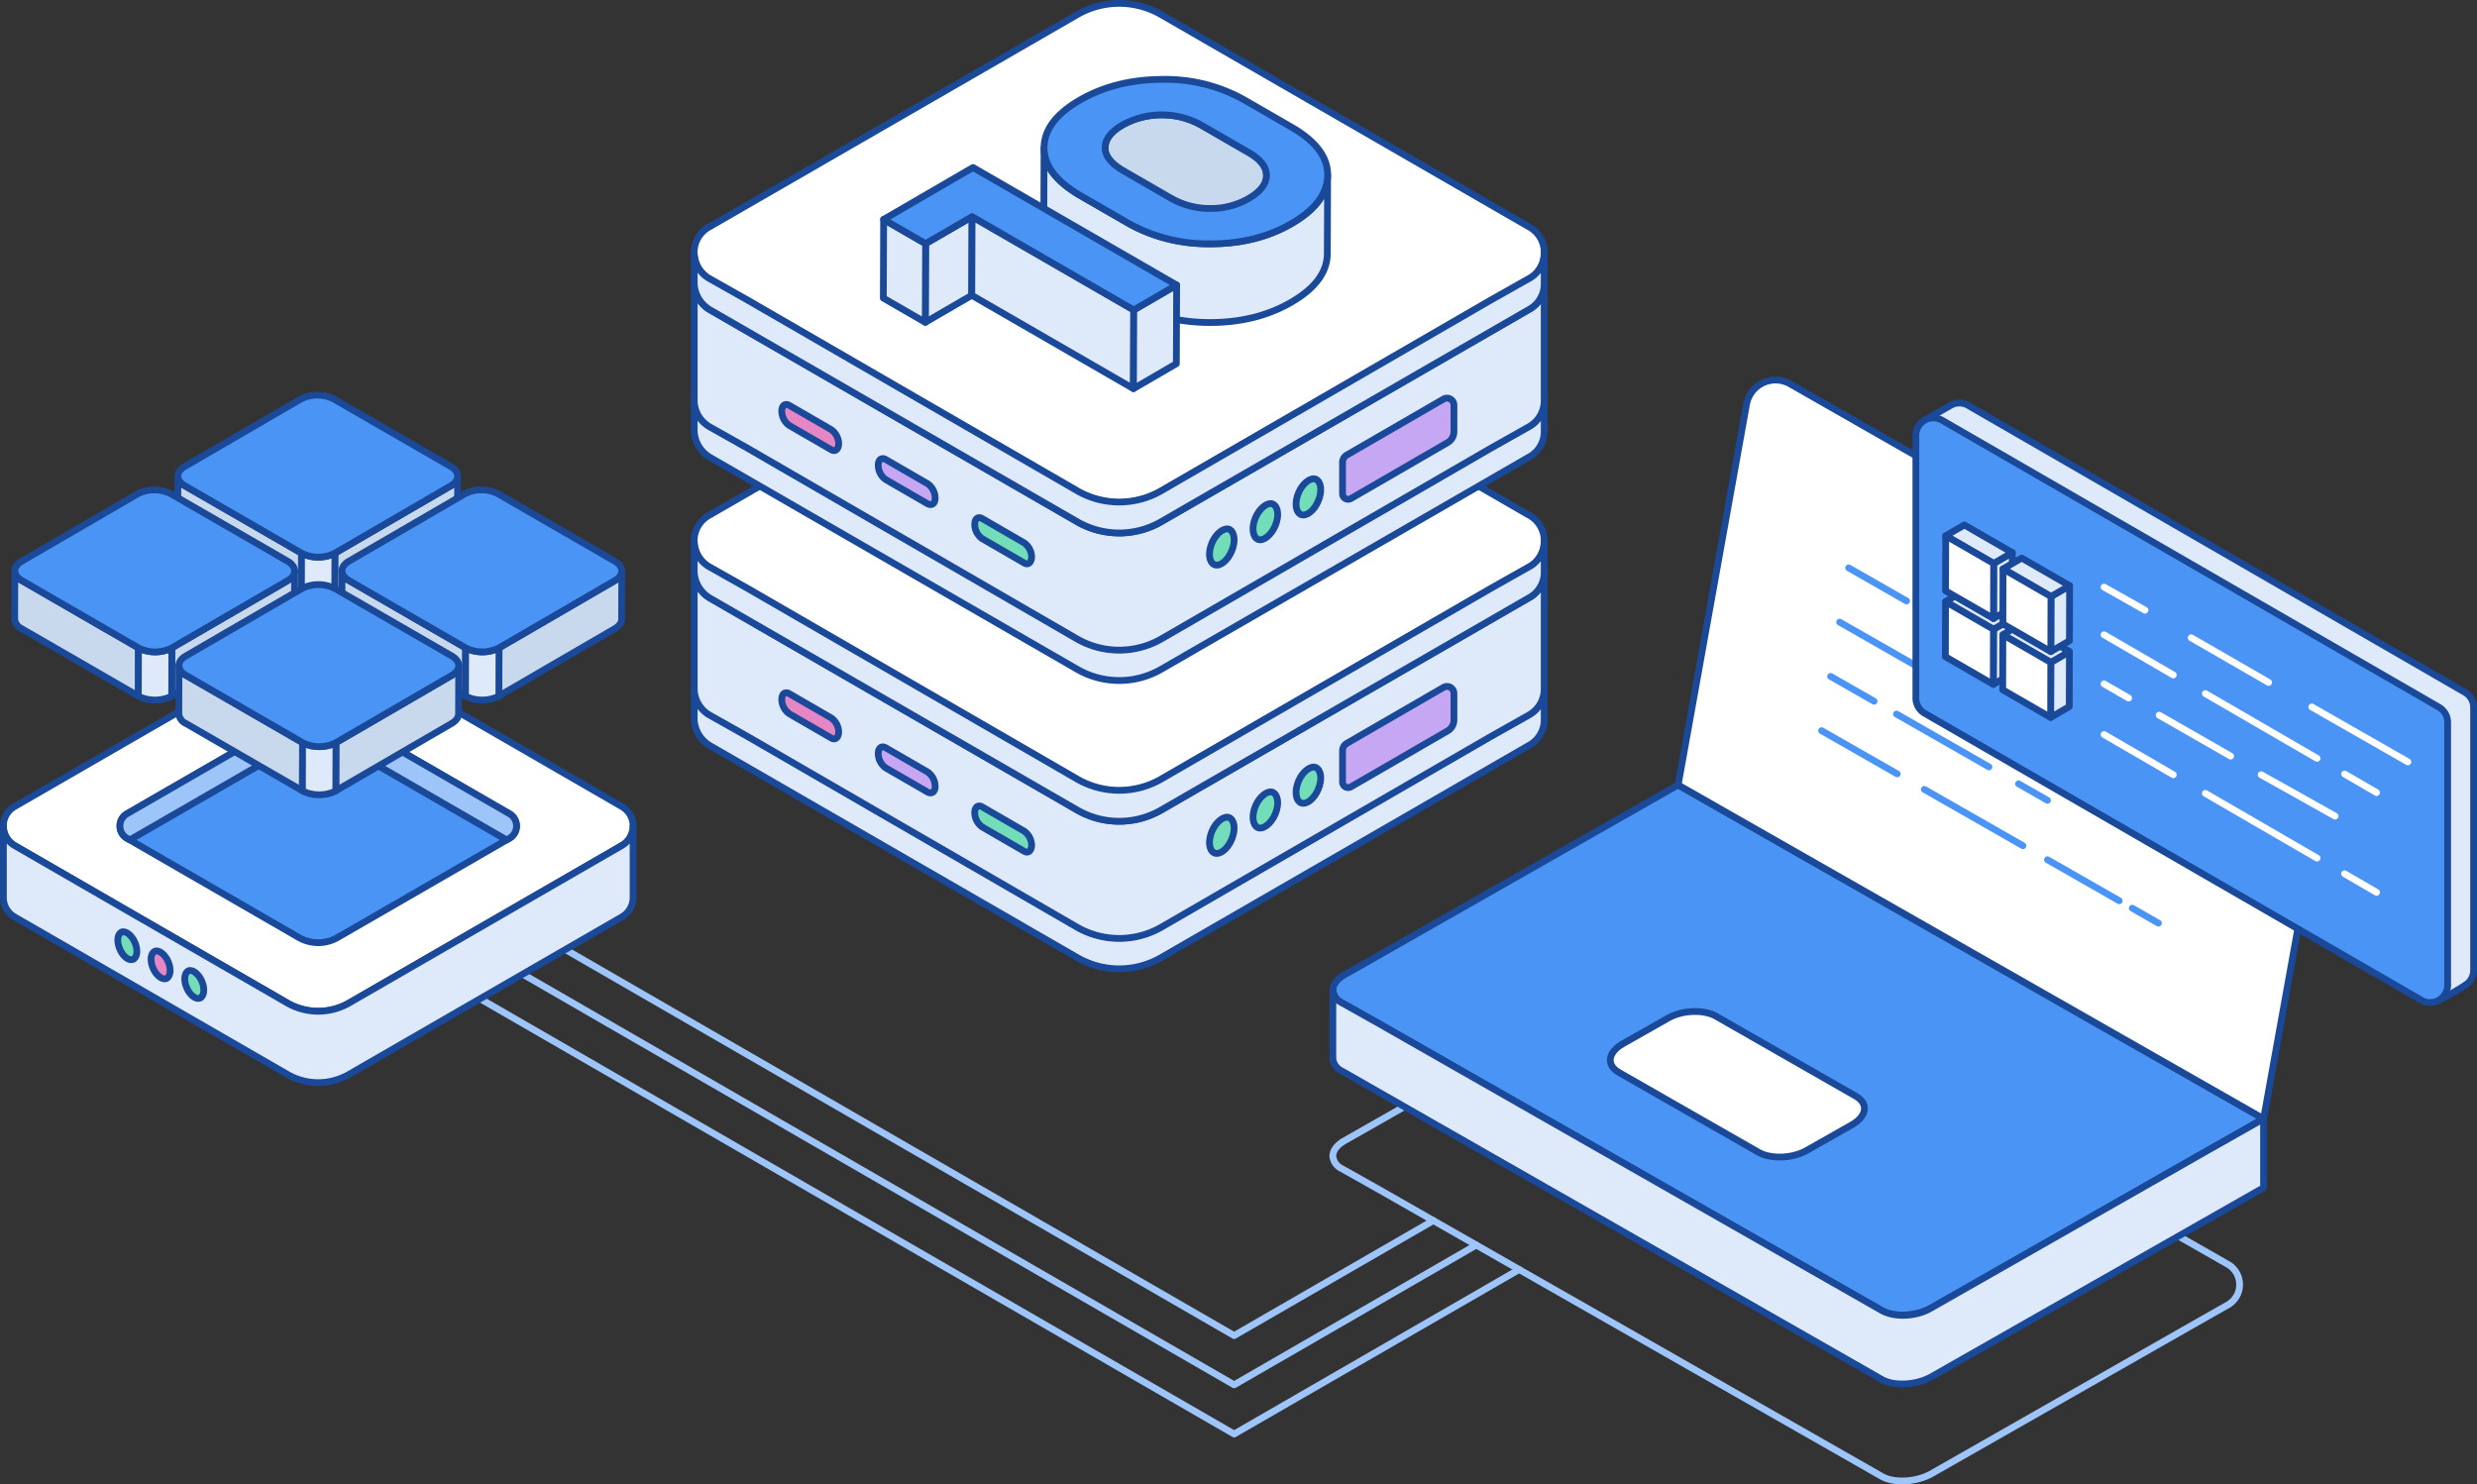 <svg xmlns="http://www.w3.org/2000/svg" width="730.851" height="438.031" viewBox="0 0 730.851 438.031">
  <rect x="0" y="0" width="730.851" height="438.031" fill="#333333" stroke="none"/>
  <g id="windows-10-vps" transform="translate(-2924.751 -1815.736)">
    <g id="Group_8135" data-name="Group 8135" transform="translate(3016.899 2052.836)">
      <path id="Path_9486" data-name="Path 9486" d="M3042.541,2156.482l271.994,157.027,84.094-48.55" transform="translate(-3042.541 -2127.431)" fill="none" stroke="#9ec5fa" stroke-linecap="round" stroke-linejoin="round" stroke-width="2"/>
      <path id="Path_9487" data-name="Path 9487" d="M3042.541,2137.87,3314.534,2294.9l71.44-41.244" transform="translate(-3042.541 -2123.344)" fill="none" stroke="#9ec5fa" stroke-linecap="round" stroke-linejoin="round" stroke-width="2"/>
      <path id="Path_9488" data-name="Path 9488" d="M3042.541,2119.258l271.994,157.027,58.786-33.939" transform="translate(-3042.541 -2119.258)" fill="none" stroke="#9ec5fa" stroke-linecap="round" stroke-linejoin="round" stroke-width="2"/>
    </g>
    <g id="Group_8137" data-name="Group 8137" transform="translate(3129.571 1901.813)">
      <g id="Group_8136" data-name="Group 8136">
        <g id="Group_4768" data-name="Group 4768">
          <g id="Group_4764" data-name="Group 4764" transform="translate(0 43.538)">
            <g id="Group_57-3" data-name="Group 57-3">
              <g id="Group_56-5" data-name="Group 56-5" transform="translate(16.165 28.284)">
                <g id="Group_55-5" data-name="Group 55-5">
                  <path id="Path_5269" data-name="Path 5269" d="M3426.682,2077.3l-97.263,56.278a24.787,24.787,0,0,1-24.532,0l-97.263-56.278,97.263-56.278a24.8,24.8,0,0,1,24.532,0Z" transform="translate(-3207.623 -2017.774)" fill="#fff" stroke="#194998" stroke-linecap="round" stroke-linejoin="round" stroke-width="2"/>
                </g>
              </g>
              <g id="Group_56-6" data-name="Group 56-6">
                <g id="Group_55-6" data-name="Group 55-6">
                  <path id="Path_5270" data-name="Path 5270" d="M3437.72,2055.2a8.845,8.845,0,0,1-4.619,7.793l-11.256,6.352-97.263,56.278a24.786,24.786,0,0,1-24.53,0l-97.263-56.278-11.256-6.352a9.1,9.1,0,0,1-4.619-7.793,8.54,8.54,0,0,1,4.619-7.793l108.518-62.627a24.8,24.8,0,0,1,24.531,0l108.518,62.627A8.541,8.541,0,0,1,3437.72,2055.2Z" transform="translate(-3186.911 -1981.533)" fill="#fff" stroke="#194998" stroke-linecap="round" stroke-linejoin="round" stroke-width="2"/>
                </g>
              </g>
            </g>
            <path id="Path_5271" data-name="Path 5271" d="M3437.721,2075.68v9.137a8.531,8.531,0,0,1-4.619,7.792l-108.517,62.63a24.8,24.8,0,0,1-24.531,0l-108.518-62.63a9.465,9.465,0,0,1-4.619-7.791v-9.139a8.844,8.844,0,0,0,4.619,7.792l11.256,6.353,97.263,56.278a24.785,24.785,0,0,0,24.53,0l97.263-56.278,11.256-6.353A8.539,8.539,0,0,0,3437.721,2075.68Z" transform="translate(-3186.912 -2002.204)" fill="#dee9f9" stroke="#194998" stroke-linecap="round" stroke-linejoin="round" stroke-width="2"/>
            <path id="Path_5272" data-name="Path 5272" d="M3437.719,2031.6v34.6a8.811,8.811,0,0,1-4.624,7.781l-11.257,6.347-97.241,56.289a25.021,25.021,0,0,1-24.557,0l-97.239-56.289-11.257-6.347a9.06,9.06,0,0,1-4.623-7.781v-34.6a9.423,9.423,0,0,0,4.623,7.781l16.453,9.5,92.04,53.132a24.8,24.8,0,0,0,24.558,0l92.041-53.132,16.453-9.5A8.5,8.5,0,0,0,3437.719,2031.6Z" transform="translate(-3186.913 -1992.527)" fill="#dee9f9" stroke="#194998" stroke-linecap="round" stroke-linejoin="round" stroke-width="2"/>
          </g>
          <g id="Group_4765" data-name="Group 4765">
            <g id="Group_57-4" data-name="Group 57-4">
              <g id="Group_56-7" data-name="Group 56-7" transform="translate(16.165 28.285)">
                <g id="Group_55-7" data-name="Group 55-7">
                  <path id="Path_5273" data-name="Path 5273" d="M3426.682,2021.516l-97.263,56.278a24.8,24.8,0,0,1-24.532,0l-97.263-56.278,97.263-56.278a24.787,24.787,0,0,1,24.532,0Z" transform="translate(-3207.623 -1961.989)" fill="#fff" stroke="#194998" stroke-linecap="round" stroke-linejoin="round" stroke-width="2"/>
                </g>
              </g>
              <g id="Group_56-8" data-name="Group 56-8">
                <g id="Group_55-8" data-name="Group 55-8">
                  <path id="Path_5274" data-name="Path 5274" d="M3437.72,1999.415a8.847,8.847,0,0,1-4.619,7.793l-11.256,6.352-97.263,56.278a24.784,24.784,0,0,1-24.53,0l-97.263-56.278-11.256-6.352a9.1,9.1,0,0,1-4.619-7.793,8.539,8.539,0,0,1,4.619-7.793l108.518-62.628a24.787,24.787,0,0,1,24.531,0l108.518,62.628A8.54,8.54,0,0,1,3437.72,1999.415Z" transform="translate(-3186.911 -1925.747)" fill="#fff" stroke="#194998" stroke-linecap="round" stroke-linejoin="round" stroke-width="2"/>
                </g>
              </g>
            </g>
            <path id="Path_5275" data-name="Path 5275" d="M3437.721,2019.891v9.136a8.54,8.54,0,0,1-4.619,7.793l-108.519,62.627a24.782,24.782,0,0,1-24.53,0l-108.518-62.627a9.471,9.471,0,0,1-4.619-7.793v-9.136a8.844,8.844,0,0,0,4.619,7.793l11.256,6.352,97.262,56.278a24.782,24.782,0,0,0,24.531,0l97.263-56.278,11.256-6.352A8.54,8.54,0,0,0,3437.721,2019.891Z" transform="translate(-3186.912 -1946.417)" fill="#dee9f9" stroke="#194998" stroke-linecap="round" stroke-linejoin="round" stroke-width="2"/>
          </g>
          <g id="Group_4766" data-name="Group 4766" transform="translate(152.041 116.493)">
            <path id="Path_5276" data-name="Path 5276" d="M3432.038,2093.846v9.259a1.654,1.654,0,0,0,2.541,1.494l28.383-16.432a3.708,3.708,0,0,0,1.941-3.287v-7.766a2.052,2.052,0,0,0-3.136-1.791l-28.382,16.429A2.536,2.536,0,0,0,3432.038,2093.846Z" transform="translate(-3392.772 -2075.012)" fill="#c5a7f3" stroke="#194998" stroke-linecap="round" stroke-linejoin="round" stroke-width="2"/>
            <path id="Path_5277" data-name="Path 5277" d="M3415.93,2116.074c-1.644-.748-1.943-3.587-.748-6.426s3.586-4.63,5.08-4.032c1.643.746,1.941,3.584.748,6.424S3417.573,2116.671,3415.93,2116.074Z" transform="translate(-3388.912 -2081.706)" fill="#72ddb8" stroke="#194998" stroke-linecap="round" stroke-linejoin="round" stroke-width="2"/>
            <path id="Path_5278" data-name="Path 5278" d="M3399.66,2125.451c-1.643-.745-1.941-3.584-.745-6.421s3.584-4.63,5.078-4.034c1.643.748,1.943,3.586.748,6.425S3401.154,2126.049,3399.66,2125.451Z" transform="translate(-3385.34 -2083.766)" fill="#72ddb8" stroke="#194998" stroke-linecap="round" stroke-linejoin="round" stroke-width="2"/>
            <path id="Path_5279" data-name="Path 5279" d="M3383.2,2135.023c-1.643-.748-1.943-3.587-.748-6.425s3.585-4.63,5.08-4.032c1.644.745,1.941,3.584.745,6.423S3384.844,2135.619,3383.2,2135.023Z" transform="translate(-3381.726 -2085.867)" fill="#72ddb8" stroke="#194998" stroke-linecap="round" stroke-linejoin="round" stroke-width="2"/>
          </g>
          <g id="Group_4767" data-name="Group 4767" transform="translate(25.849 118.354)">
            <path id="Path_5280" data-name="Path 5280" d="M3271.035,2111.189l-12.279-7.1a5.207,5.207,0,0,1-2.257-4.26c0-1.672,1-2.424,2.257-1.672l12.279,7.1a5.2,5.2,0,0,1,2.255,4.26C3273.289,2111.189,3272.287,2111.857,3271.035,2111.189Z" transform="translate(-3228.039 -2081.892)" fill="#c5a7f3" stroke="#194998" stroke-linecap="round" stroke-linejoin="round" stroke-width="2"/>
            <path id="Path_5281" data-name="Path 5281" d="M3234.563,2090.718l-12.276-7.1a5.192,5.192,0,0,1-2.254-4.26c0-1.666,1-2.423,2.254-1.666l12.276,7.1a5.2,5.2,0,0,1,2.257,4.26C3236.739,2090.718,3235.733,2091.465,3234.563,2090.718Z" transform="translate(-3220.032 -2077.398)" fill="#e786c5" stroke="#194998" stroke-linecap="round" stroke-linejoin="round" stroke-width="2"/>
            <path id="Path_5282" data-name="Path 5282" d="M3307.508,2133.536l-12.279-7.1a5.2,5.2,0,0,1-2.254-4.26c0-1.671,1-2.423,2.254-1.671l12.279,7.1a5.2,5.2,0,0,1,2.254,4.26C3309.68,2133.536,3308.678,2134.287,3307.508,2133.536Z" transform="translate(-3236.047 -2086.799)" fill="#72ddb8" stroke="#194998" stroke-linecap="round" stroke-linejoin="round" stroke-width="2"/>
          </g>
        </g>
      </g>
    </g>
    <g id="Group_8139" data-name="Group 8139" transform="translate(3129.571 1816.736)">
      <g id="Group_8138" data-name="Group 8138">
        <g id="Group_4768-2" data-name="Group 4768">
          <g id="Group_4764-2" data-name="Group 4764" transform="translate(0 43.538)">
            <g id="Group_57-3-2" data-name="Group 57-3">
              <g id="Group_56-5-2" data-name="Group 56-5" transform="translate(16.165 28.284)">
                <g id="Group_55-5-2" data-name="Group 55-5">
                  <path id="Path_5269-2" data-name="Path 5269" d="M3426.682,1968.287l-97.263,56.279a24.785,24.785,0,0,1-24.532,0l-97.263-56.279,97.263-56.278a24.8,24.8,0,0,1,24.532,0Z" transform="translate(-3207.623 -1908.763)" fill="#fff" stroke="#194998" stroke-linecap="round" stroke-linejoin="round" stroke-width="2"/>
                </g>
              </g>
              <g id="Group_56-6-2" data-name="Group 56-6">
                <g id="Group_55-6-2" data-name="Group 55-6">
                  <path id="Path_5270-2" data-name="Path 5270" d="M3437.72,1946.189a8.845,8.845,0,0,1-4.619,7.793l-11.256,6.352-97.263,56.278a24.781,24.781,0,0,1-24.53,0l-97.263-56.278-11.256-6.352a9.1,9.1,0,0,1-4.619-7.793,8.54,8.54,0,0,1,4.619-7.793l108.518-62.627a24.794,24.794,0,0,1,24.531,0L3433.1,1938.4A8.54,8.54,0,0,1,3437.72,1946.189Z" transform="translate(-3186.911 -1872.522)" fill="#fff" stroke="#194998" stroke-linecap="round" stroke-linejoin="round" stroke-width="2"/>
                </g>
              </g>
            </g>
            <path id="Path_5271-2" data-name="Path 5271" d="M3437.721,1966.669v9.138a8.531,8.531,0,0,1-4.619,7.791l-108.517,62.63a24.8,24.8,0,0,1-24.531,0l-108.518-62.63a9.464,9.464,0,0,1-4.619-7.791v-9.139a8.846,8.846,0,0,0,4.619,7.793l11.256,6.352,97.263,56.278a24.785,24.785,0,0,0,24.53,0l97.263-56.278,11.256-6.352A8.541,8.541,0,0,0,3437.721,1966.669Z" transform="translate(-3186.912 -1893.193)" fill="#dee9f9" stroke="#194998" stroke-linecap="round" stroke-linejoin="round" stroke-width="2"/>
            <path id="Path_5272-2" data-name="Path 5272" d="M3437.719,1922.593v34.6a8.81,8.81,0,0,1-4.624,7.781l-11.257,6.347-97.241,56.289a25.019,25.019,0,0,1-24.557,0l-97.239-56.289-11.257-6.347a9.06,9.06,0,0,1-4.623-7.781v-34.6a9.424,9.424,0,0,0,4.623,7.782l16.453,9.5,92.04,53.132a24.807,24.807,0,0,0,24.558,0l92.041-53.132,16.453-9.5A8.5,8.5,0,0,0,3437.719,1922.593Z" transform="translate(-3186.913 -1883.516)" fill="#dee9f9" stroke="#194998" stroke-linecap="round" stroke-linejoin="round" stroke-width="2"/>
          </g>
          <g id="Group_4765-2" data-name="Group 4765">
            <g id="Group_57-4-2" data-name="Group 57-4">
              <g id="Group_56-7-2" data-name="Group 56-7" transform="translate(16.165 28.285)">
                <g id="Group_55-7-2" data-name="Group 55-7">
                  <path id="Path_5273-2" data-name="Path 5273" d="M3426.682,1912.505l-97.263,56.279a24.8,24.8,0,0,1-24.532,0l-97.263-56.279,97.263-56.278a24.782,24.782,0,0,1,24.532,0Z" transform="translate(-3207.623 -1852.978)" fill="#fff" stroke="#194998" stroke-linecap="round" stroke-linejoin="round" stroke-width="2"/>
                </g>
              </g>
              <g id="Group_56-8-2" data-name="Group 56-8">
                <g id="Group_55-8-2" data-name="Group 55-8">
                  <path id="Path_5274-2" data-name="Path 5274" d="M3437.72,1890.4a8.845,8.845,0,0,1-4.619,7.793l-11.256,6.352-97.263,56.278a24.781,24.781,0,0,1-24.53,0l-97.263-56.278-11.256-6.352a9.1,9.1,0,0,1-4.619-7.793,8.54,8.54,0,0,1,4.619-7.793l108.518-62.627a24.783,24.783,0,0,1,24.531,0l108.518,62.627A8.54,8.54,0,0,1,3437.72,1890.4Z" transform="translate(-3186.911 -1816.736)" fill="#fff" stroke="#194998" stroke-linecap="round" stroke-linejoin="round" stroke-width="2"/>
                </g>
              </g>
            </g>
            <path id="Path_5275-2" data-name="Path 5275" d="M3437.721,1910.881v9.136a8.54,8.54,0,0,1-4.619,7.792l-108.519,62.628a24.786,24.786,0,0,1-24.53,0l-108.518-62.628a9.469,9.469,0,0,1-4.619-7.792v-9.136a8.843,8.843,0,0,0,4.619,7.792l11.256,6.353,97.262,56.278a24.787,24.787,0,0,0,24.531,0l97.263-56.278,11.256-6.353A8.539,8.539,0,0,0,3437.721,1910.881Z" transform="translate(-3186.912 -1837.406)" fill="#dee9f9" stroke="#194998" stroke-linecap="round" stroke-linejoin="round" stroke-width="2"/>
          </g>
          <g id="Group_4766-2" data-name="Group 4766" transform="translate(152.041 116.493)">
            <path id="Path_5276-2" data-name="Path 5276" d="M3432.038,1984.835v9.26a1.654,1.654,0,0,0,2.541,1.493l28.383-16.431a3.71,3.71,0,0,0,1.941-3.287V1968.1a2.053,2.053,0,0,0-3.136-1.791l-28.382,16.43A2.534,2.534,0,0,0,3432.038,1984.835Z" transform="translate(-3392.772 -1966.002)" fill="#c5a7f3" stroke="#194998" stroke-linecap="round" stroke-linejoin="round" stroke-width="2"/>
            <path id="Path_5277-2" data-name="Path 5277" d="M3415.93,2007.063c-1.644-.748-1.943-3.586-.748-6.425s3.586-4.63,5.08-4.032c1.643.745,1.941,3.585.748,6.423S3417.573,2007.661,3415.93,2007.063Z" transform="translate(-3388.912 -1972.696)" fill="#72ddb8" stroke="#194998" stroke-linecap="round" stroke-linejoin="round" stroke-width="2"/>
            <path id="Path_5278-2" data-name="Path 5278" d="M3399.66,2016.441c-1.643-.745-1.941-3.585-.745-6.422s3.584-4.63,5.078-4.034c1.643.748,1.943,3.586.748,6.425S3401.154,2017.039,3399.66,2016.441Z" transform="translate(-3385.34 -1974.756)" fill="#72ddb8" stroke="#194998" stroke-linecap="round" stroke-linejoin="round" stroke-width="2"/>
            <path id="Path_5279-2" data-name="Path 5279" d="M3383.2,2026.012c-1.643-.748-1.943-3.586-.748-6.424s3.585-4.63,5.08-4.033c1.644.745,1.941,3.585.745,6.423S3384.844,2026.608,3383.2,2026.012Z" transform="translate(-3381.726 -1976.857)" fill="#72ddb8" stroke="#194998" stroke-linecap="round" stroke-linejoin="round" stroke-width="2"/>
          </g>
          <g id="Group_4767-2" data-name="Group 4767" transform="translate(25.849 118.354)">
            <path id="Path_5280-2" data-name="Path 5280" d="M3271.035,2002.178l-12.279-7.1a5.206,5.206,0,0,1-2.257-4.26c0-1.672,1-2.423,2.257-1.672l12.279,7.1a5.2,5.2,0,0,1,2.255,4.26C3273.289,2002.178,3272.287,2002.847,3271.035,2002.178Z" transform="translate(-3228.039 -1972.881)" fill="#c5a7f3" stroke="#194998" stroke-linecap="round" stroke-linejoin="round" stroke-width="2"/>
            <path id="Path_5281-2" data-name="Path 5281" d="M3234.563,1981.708l-12.276-7.1a5.192,5.192,0,0,1-2.254-4.26c0-1.666,1-2.423,2.254-1.666l12.276,7.1a5.2,5.2,0,0,1,2.257,4.26C3236.739,1981.708,3235.733,1982.454,3234.563,1981.708Z" transform="translate(-3220.032 -1968.387)" fill="#e786c5" stroke="#194998" stroke-linecap="round" stroke-linejoin="round" stroke-width="2"/>
            <path id="Path_5282-2" data-name="Path 5282" d="M3307.508,2024.525l-12.279-7.1a5.2,5.2,0,0,1-2.254-4.26c0-1.672,1-2.423,2.254-1.672l12.279,7.1a5.2,5.2,0,0,1,2.254,4.26C3309.68,2024.525,3308.678,2025.276,3307.508,2024.525Z" transform="translate(-3236.047 -1977.788)" fill="#72ddb8" stroke="#194998" stroke-linecap="round" stroke-linejoin="round" stroke-width="2"/>
          </g>
        </g>
      </g>
    </g>
    <g id="Group_8148" data-name="Group 8148" transform="translate(3185.382 1839.174)">
      <path id="Path_9489" data-name="Path 9489" d="M3384.582,1869.969l-13.9-8.024c-.474-.273-.954-.526-1.44-.763-.16-.078-.324-.145-.485-.219-.329-.151-.658-.3-.992-.435-.047-.019-.092-.042-.139-.061-.359-.141-.721-.271-1.085-.394-.066-.022-.134-.041-.2-.062-.258-.083-.517-.168-.777-.242-.082-.023-.166-.038-.248-.061-.3-.08-.594-.151-.893-.219-.156-.036-.309-.082-.466-.115-.071-.014-.144-.023-.215-.037-.221-.044-.444-.079-.667-.116-.186-.031-.369-.07-.556-.1-.09-.012-.182-.019-.272-.03-.2-.027-.407-.047-.612-.069-.168-.017-.334-.042-.5-.056-.121-.009-.245-.011-.367-.02-.213-.014-.428-.025-.643-.034-.138-.005-.274-.019-.413-.022q-.417-.011-.838-.007c-.243,0-.485.007-.725.015-.131,0-.258.02-.389.026q-.472.023-.936.062c-.129.011-.261.013-.39.026-.094.009-.183.028-.275.038-.437.048-.868.11-1.294.18-.117.02-.24.028-.357.049-.045.009-.088.02-.134.029-.25.047-.5.1-.744.159s-.485.1-.724.163-.483.136-.723.206c-.194.056-.391.1-.583.165-.046.015-.091.034-.137.048-.125.041-.248.087-.372.13q-.455.158-.9.335-.214.086-.425.175c-.289.122-.574.252-.857.387-.124.059-.25.116-.373.178-.4.2-.791.408-1.178.632-.106.062-.21.123-.312.186-.285.172-.553.347-.811.522-.056.038-.108.076-.163.113-.331.23-.646.463-.935.7l-.01.009q-.27.222-.514.448c-.086.079-.162.161-.243.242-.058.057-.117.114-.173.171a8.951,8.951,0,0,0-.6.674c-.013.016-.024.034-.037.051s-.037.051-.056.077a7.1,7.1,0,0,0-.516.776l0,.007c-.042.077-.069.156-.108.233a5.837,5.837,0,0,0-.282.6c0,.007,0,.015-.006.022-.032.087-.048.176-.075.263a5.365,5.365,0,0,0-.159.553c0,.016,0,.033-.005.048-.025.13-.03.264-.044.4-.018.147-.046.293-.051.442q0,.061,0,.122l-.088,31.023a5.3,5.3,0,0,1,.052-.565c.015-.132.021-.265.045-.394a5.277,5.277,0,0,1,.163-.6c.027-.088.043-.178.076-.265a5.887,5.887,0,0,1,.29-.624c.038-.076.065-.154.107-.23a7.05,7.05,0,0,1,.52-.784l.056-.077a8.714,8.714,0,0,1,.633-.724c.055-.058.115-.115.173-.172.235-.233.482-.463.756-.689l.01-.009c.289-.236.6-.47.936-.7.054-.037.106-.076.161-.112.353-.24.725-.476,1.125-.708s.78-.433,1.179-.632c.123-.062.248-.119.372-.178q.425-.2.858-.387.212-.09.424-.176.446-.177.9-.334c.125-.044.247-.09.373-.13.236-.078.478-.144.718-.213s.481-.144.725-.206.48-.11.721-.163.5-.113.748-.16c.161-.03.325-.051.488-.077.427-.071.859-.132,1.3-.18q.329-.036.663-.064c.31-.026.623-.047.937-.062.369-.017.738-.037,1.114-.041.421,0,.836.013,1.25.03.215.009.429.02.642.034.292.02.583.046.871.076.2.021.41.042.613.069.277.036.552.081.826.126.223.037.447.073.669.116s.454.1.681.152c.3.069.6.139.892.219.344.094.687.193,1.026.3.066.022.134.04.2.063.413.138.82.292,1.225.455.334.133.662.282.99.433.162.074.327.141.488.22.485.236.965.489,1.439.762l13.9,8.023a11.912,11.912,0,0,1,4.534,4.055,5.255,5.255,0,0,1,.736,2.667l.088-31.023Q3389.864,1873.018,3384.582,1869.969Z" transform="translate(-3276.81 -1848.428)" fill="#c8d9ed" stroke="#194998" stroke-linecap="round" stroke-linejoin="round" stroke-width="2"/>
      <g id="Group_8141" data-name="Group 8141" transform="translate(47.342)" style="isolation: isolate">
        <path id="Path_9490" data-name="Path 9490" d="M3402.837,1879.552c0,.157-.02.312-.029.468-.013.2-.021.4-.042.592-.016.147-.042.292-.063.437-.027.188-.052.377-.088.563-.032.167-.075.332-.114.5s-.07.309-.112.462-.1.328-.156.492-.094.3-.15.454-.125.308-.189.463-.128.318-.2.475-.151.3-.228.453-.155.313-.241.468c-.066.12-.143.238-.215.358-.118.2-.237.4-.367.594-.084.128-.177.255-.268.382-.13.184-.261.367-.4.549-.085.111-.176.22-.265.33q-.314.387-.66.77c-.092.1-.183.2-.279.306-.323.341-.657.68-1.018,1.014-.323.3-.662.592-1.015.883-.116.1-.24.191-.36.286-.244.2-.49.39-.748.582-.149.111-.305.221-.458.331-.244.175-.49.349-.745.521-.169.115-.342.228-.516.341q-.384.249-.783.5c-.293.18-.585.361-.892.54-.58.337-1.172.655-1.767.964-.146.076-.293.15-.439.224-.6.3-1.2.592-1.813.865l-.088.037c-.59.261-1.189.5-1.794.739q-.231.09-.462.177c-.631.236-1.267.463-1.913.671-.254.082-.512.157-.769.234-.226.068-.449.14-.676.2-.27.077-.543.147-.816.219-.222.059-.442.122-.665.177-.28.07-.564.132-.847.2-.22.051-.438.105-.66.153-.293.062-.59.118-.886.176-.216.042-.429.088-.647.127-.045.008-.091.014-.135.023q-.834.147-1.685.268c-.194.027-.39.051-.585.077q-.647.086-1.3.155c-.222.023-.445.047-.669.068-.335.031-.674.058-1.013.083-.241.018-.482.037-.724.052-.354.022-.712.038-1.07.053-.227.01-.454.022-.682.029-.628.02-1.26.032-1.9.032-.534,0-1.064-.009-1.591-.023-.242-.006-.482-.019-.723-.028-.308-.012-.617-.023-.923-.04-.245-.014-.487-.033-.73-.05-.278-.019-.556-.037-.831-.061-.919-.077-1.826-.181-2.724-.3-.163-.023-.328-.043-.49-.067-.256-.037-.51-.079-.763-.12-.271-.044-.541-.088-.809-.136s-.5-.1-.755-.144-.517-.1-.773-.156c-.325-.069-.646-.143-.968-.219-.221-.051-.442-.1-.662-.156-.34-.085-.677-.177-1.014-.268-.19-.052-.382-.1-.571-.156-.633-.181-1.26-.378-1.88-.584-.155-.052-.307-.107-.461-.159q-.749-.26-1.486-.544c-.166-.064-.333-.126-.5-.192-.288-.115-.573-.236-.859-.357-.208-.088-.417-.174-.624-.265-.3-.131-.59-.269-.884-.406-.192-.09-.385-.177-.576-.269-.322-.157-.64-.321-.958-.485-.158-.082-.318-.159-.475-.243q-.711-.377-1.41-.779l-13.807-7.972q-8.818-5.091-10.444-11.274a11.165,11.165,0,0,1-.368-2.911l-.088,23.214q-.038,7.918,10.813,14.186l13.808,7.971q.7.4,1.409.78c.157.083.318.161.476.243.318.164.636.328.958.484.191.093.385.179.577.27.293.136.585.275.881.405.208.091.417.178.626.267.286.12.571.241.858.356.066.026.132.056.2.083.1.038.2.071.3.109q.739.285,1.49.545c.152.053.3.107.456.158q.933.311,1.883.586c.03.008.058.019.087.026.157.045.317.083.474.126.34.093.68.186,1.025.272.217.054.436.1.654.155.324.076.649.151.976.221.084.017.167.039.252.056.17.036.344.065.516.1.252.049.5.1.759.144s.538.092.808.136c.254.041.509.083.765.121.086.012.171.028.257.041s.155.015.232.026q1.348.185,2.726.3l.105.012c.24.02.484.032.725.049s.483.036.727.049c.31.017.624.028.936.041.237.009.471.021.709.028l.111,0q.736.019,1.481.019c.639,0,1.271-.013,1.9-.032.053,0,.108,0,.162,0,.177-.005.349-.019.524-.026.357-.016.714-.032,1.068-.053.243-.016.483-.034.724-.052q.509-.038,1.013-.084c.107-.009.215-.016.322-.026s.231-.029.347-.041q.656-.069,1.3-.155c.194-.026.39-.05.585-.078.567-.081,1.129-.169,1.686-.269l.115-.019.019,0c.212-.038.422-.083.632-.124.3-.059.6-.115.9-.179.215-.046.425-.1.638-.147.29-.066.581-.13.867-.2.22-.055.435-.116.654-.174.276-.073.554-.144.828-.222.219-.063.436-.133.653-.2.251-.076.506-.148.756-.229l.035-.012c.645-.208,1.281-.434,1.91-.67.156-.058.311-.119.466-.179.6-.234,1.2-.477,1.788-.737l.093-.039c.613-.272,1.215-.564,1.812-.864q.22-.111.439-.225c.6-.309,1.187-.627,1.768-.964q.31-.18.611-.362c.1-.059.186-.12.282-.179.266-.164.525-.329.781-.495.174-.113.348-.227.517-.341.254-.172.5-.346.744-.521.153-.11.31-.22.458-.331.259-.193.5-.388.749-.584.119-.094.243-.188.357-.283a22.805,22.805,0,0,0,2.034-1.9c.1-.1.186-.2.278-.305q.345-.382.66-.77c.051-.065.114-.128.165-.193.036-.045.065-.092.1-.137.14-.183.271-.366.4-.549.09-.128.182-.254.268-.382.13-.2.248-.4.367-.595.059-.1.125-.193.18-.29.012-.022.022-.044.034-.067.086-.155.162-.311.241-.468s.157-.3.228-.453.135-.318.2-.477c.055-.132.116-.262.166-.395.008-.022.013-.044.022-.066.055-.152.1-.306.151-.459s.109-.324.155-.487.077-.311.113-.467c.033-.139.073-.276.1-.416,0-.025.007-.051.011-.076.037-.188.062-.378.089-.567.021-.144.047-.288.063-.432.022-.2.03-.4.042-.6.008-.126.023-.249.027-.375,0-.029,0-.059,0-.088,0-.077,0-.152,0-.228l.088-23.214C3402.84,1879.4,3402.838,1879.476,3402.837,1879.552Z" transform="translate(-3319.084 -1851.153)" fill="#dee9f9" stroke="#194998" stroke-linecap="round" stroke-linejoin="round" stroke-width="2"/>
        <g id="Group_8140" data-name="Group 8140" transform="translate(0.088)">
          <path id="Path_9491" data-name="Path 9491" d="M3402.862,1873.885q-.178,8.052-10.6,14.108-10.336,6.007-24.01,6a47.97,47.97,0,0,1-24.437-6.211l-13.807-7.972q-10.852-6.265-10.812-14.185t10.47-13.982q10.426-6.059,24.187-6.16a47.432,47.432,0,0,1,24.53,6.111l13.9,8.023Q3403.045,1865.836,3402.862,1873.885Zm-34.623,9.684a22.258,22.258,0,0,0,11.293-2.926q5.168-3,5.276-6.755t-5.268-6.861l-13.9-8.024a23.963,23.963,0,0,0-23.329-.055q-5.079,2.951-5.1,6.654t5.447,6.862l13.807,7.971a22.956,22.956,0,0,0,11.774,3.133" transform="translate(-3319.197 -1845.486)" fill="#4a94f5" stroke="#194998" stroke-linecap="round" stroke-linejoin="round" stroke-width="2"/>
        </g>
      </g>
      <g id="Group_8147" data-name="Group 8147" transform="translate(0 25.992)" style="isolation: isolate">
        <g id="Group_8142" data-name="Group 8142" transform="translate(12.377 14.5)">
          <path id="Path_9492" data-name="Path 9492" d="M3288.088,1897.368l-.088,23.214-13.718,7.972.088-23.214Z" transform="translate(-3274.283 -1897.368)" fill="#dee9f9" stroke="#194998" stroke-linecap="round" stroke-linejoin="round" stroke-width="2"/>
        </g>
        <g id="Group_8143" data-name="Group 8143" transform="translate(0 15.325)">
          <path id="Path_9493" data-name="Path 9493" d="M3270.889,1905.573l-.088,23.214-12.377-7.146.088-23.214Z" transform="translate(-3258.423 -1898.427)" fill="#dee9f9" stroke="#194998" stroke-linecap="round" stroke-linejoin="round" stroke-width="2"/>
        </g>
        <g id="Group_8144" data-name="Group 8144" transform="translate(26.095 14.5)">
          <path id="Path_9494" data-name="Path 9494" d="M3339.653,1924.911l-.088,23.214-47.706-27.543.088-23.214Z" transform="translate(-3291.86 -1897.368)" fill="#dee9f9" stroke="#194998" stroke-linecap="round" stroke-linejoin="round" stroke-width="2"/>
        </g>
        <g id="Group_8145" data-name="Group 8145" transform="translate(73.801 34.689)">
          <path id="Path_9495" data-name="Path 9495" d="M3365.728,1923.238l-.088,23.214-12.653,7.353.088-23.214Z" transform="translate(-3352.986 -1923.238)" fill="#dee9f9" stroke="#194998" stroke-linecap="round" stroke-linejoin="round" stroke-width="2"/>
        </g>
        <g id="Group_8146" data-name="Group 8146" transform="translate(0.088)">
          <path id="Path_9496" data-name="Path 9496" d="M3344.99,1913.479l-12.654,7.354-47.706-27.543-13.718,7.972-12.378-7.146,26.371-15.325Z" transform="translate(-3258.536 -1878.79)" fill="#4a94f5" stroke="#194998" stroke-linecap="round" stroke-linejoin="round" stroke-width="2"/>
        </g>
      </g>
    </g>
    <g id="Group_8149" data-name="Group 8149" transform="translate(2925.751 2004.85)">
      <g id="Group_4628-2" data-name="Group 4628-2">
        <g id="Group_4625-2" data-name="Group 4625-2">
          <g id="Group_57-2-2" data-name="Group 57-2-2">
            <g id="Group_56-3-2" data-name="Group 56-3-2" transform="translate(11.581 21.067)">
              <g id="Group_55-3-2" data-name="Group 55-3-2">
                <path id="Path_5092-2" data-name="Path 5092-2" d="M2940.591,2128.884l72.184,41.676a18.265,18.265,0,0,0,18.249,0l72.184-41.676-72.17-41.676a18.292,18.292,0,0,0-18.262,0Z" transform="translate(-2940.591 -2084.766)" fill="#fff" stroke="#194998" stroke-linecap="round" stroke-linejoin="round" stroke-width="2"/>
              </g>
            </g>
            <g id="Group_56-4-4" data-name="Group 56-4-4">
              <g id="Group_55-4-4" data-name="Group 55-4-4">
                <path id="Path_5093-3" data-name="Path 5093-3" d="M2925.752,2112.43a6.578,6.578,0,0,0,3.317,5.751l8.264,4.775,72.184,41.676a18.265,18.265,0,0,0,18.249,0l72.184-41.676,8.263-4.775a6.64,6.64,0,0,0,0-11.518l-80.434-46.45a18.294,18.294,0,0,0-18.263,0l-80.45,46.45A6.565,6.565,0,0,0,2925.752,2112.43Z" transform="translate(-2925.752 -2057.772)" fill="#fff" stroke="#194998" stroke-linecap="round" stroke-linejoin="round" stroke-width="2"/>
              </g>
            </g>
          </g>
          <path id="Path_5094-2" data-name="Path 5094-2" d="M2925.752,2127.807v21.053a6.571,6.571,0,0,0,3.318,5.768l80.446,46.436a18.2,18.2,0,0,0,18.249,0l80.447-46.436a6.629,6.629,0,0,0,3.334-5.768v-21.053a6.6,6.6,0,0,1-3.334,5.751l-8.263,4.775-72.184,41.676a18.265,18.265,0,0,1-18.249,0l-72.184-41.676-8.263-4.775A6.578,6.578,0,0,1,2925.752,2127.807Z" transform="translate(-2925.751 -2073.149)" fill="#dee9f9" stroke="#194998" stroke-linecap="round" stroke-linejoin="round" stroke-width="2"/>
        </g>
        <g id="Group_56-4-5" data-name="Group 56-4-5" transform="translate(34.395 20.234)">
          <g id="Group_55-4-5" data-name="Group 55-4-5">
            <path id="Path_5093-4" data-name="Path 5093-4" d="M2969.823,2118.119a4.148,4.148,0,0,0,2.09,3.622l5.2,3.007,45.458,26.243a11.5,11.5,0,0,0,11.492,0l45.458-26.243,5.2-3.007a4.183,4.183,0,0,0,1.544-5.711h0a4.171,4.171,0,0,0-1.543-1.543l-50.65-29.25a11.519,11.519,0,0,0-11.5,0l-50.667,29.253A4.138,4.138,0,0,0,2969.823,2118.119Z" transform="translate(-2969.823 -2083.698)" fill="#4a94f5" stroke="#194998" stroke-linecap="round" stroke-linejoin="round" stroke-width="2"/>
          </g>
        </g>
        <g id="Group_56-4-6" data-name="Group 56-4-6" transform="translate(34.393 20.237)">
          <g id="Group_55-4-6" data-name="Group 55-4-6">
            <path id="Path_6538" data-name="Path 6538" d="M2969.821,2118.12a4.152,4.152,0,0,0,2.1,3.618l.82.468,49.829-28.768a11.505,11.505,0,0,1,11.512,0l49.829,28.781.82-.484a4.178,4.178,0,0,0,0-7.25l-50.651-29.251a11.573,11.573,0,0,0-11.512,0l-50.659,29.258A4.146,4.146,0,0,0,2969.821,2118.12Z" transform="translate(-2969.821 -2083.702)" fill="#9ec5fa" stroke="#194998" stroke-linecap="round" stroke-linejoin="round" stroke-width="2"/>
          </g>
        </g>
      </g>
      <g id="Group_6393" data-name="Group 6393" transform="translate(33.756 85.843)">
        <path id="Path_6543" data-name="Path 6543" d="M2973.491,2175.935c1.27-.577,1.5-2.771.577-4.964s-2.771-3.579-3.924-3.118c-1.271.577-1.5,2.771-.579,4.965S2972.225,2176.394,2973.491,2175.935Z" transform="translate(-2969.004 -2167.765)" fill="#72ddb8" stroke="#194998" stroke-linecap="round" stroke-linejoin="round" stroke-width="2"/>
        <path id="Path_6544" data-name="Path 6544" d="M2986.069,2183.177c1.27-.577,1.5-2.771.577-4.964s-2.771-3.579-3.926-3.118c-1.27.578-1.5,2.772-.577,4.965S2984.915,2183.641,2986.069,2183.177Z" transform="translate(-2971.765 -2169.355)" fill="#e786c5" stroke="#194998" stroke-linecap="round" stroke-linejoin="round" stroke-width="2"/>
        <path id="Path_6545" data-name="Path 6545" d="M2998.792,2190.577c1.27-.578,1.5-2.772.577-4.965s-2.771-3.579-3.925-3.116c-1.271.577-1.5,2.771-.577,4.965S2997.522,2191.039,2998.792,2190.577Z" transform="translate(-2974.559 -2170.979)" fill="#72ddb8" stroke="#194998" stroke-linecap="round" stroke-linejoin="round" stroke-width="2"/>
      </g>
    </g>
    <g id="Group_8160" data-name="Group 8160" transform="translate(2929.087 1932.335)">
      <g id="Group_8154" data-name="Group 8154" transform="translate(0 23.889)">
        <g id="Group_8150" data-name="Group 8150" transform="translate(48.109)" style="isolation: isolate">
          <path id="Path_9497" data-name="Path 9497" d="M3087.172,1996.229c-.008.025-.012.051-.022.076a2.892,2.892,0,0,1-.332.649c-.025.038-.05.077-.077.115a3.966,3.966,0,0,1-.567.625c-.024.021-.052.042-.077.063a5.647,5.647,0,0,1-.83.591l-34.2,19.874-.04,14.2,34.2-19.875.085-.05a5.528,5.528,0,0,0,.745-.54c.025-.022.053-.042.077-.064s.042-.033.061-.05a4.041,4.041,0,0,0,.432-.465c.029-.036.048-.073.075-.11s.051-.076.076-.115c.043-.063.093-.126.129-.191a2.889,2.889,0,0,0,.186-.4c.007-.02.01-.041.017-.061s.013-.051.022-.076a2.594,2.594,0,0,0,.073-.256,2.392,2.392,0,0,0,.045-.4c0-.02,0-.041,0-.061l.041-14.2A2.419,2.419,0,0,1,3087.172,1996.229Z" transform="translate(-3004.702 -1995.475)" fill="#c8d9ed" stroke="#194998" stroke-linecap="round" stroke-linejoin="round" stroke-width="2"/>
          <path id="Path_9498" data-name="Path 9498" d="M2993.765,1998.336a3.488,3.488,0,0,1-2.056-2.871l-.04,14.2a3.485,3.485,0,0,0,2.056,2.872l34.43,19.878.04-14.2Z" transform="translate(-2991.669 -1995.465)" fill="#c8d9ed" stroke="#194998" stroke-linecap="round" stroke-linejoin="round" stroke-width="2"/>
          <path id="Path_9499" data-name="Path 9499" d="M3048.26,2038.814l.04-14.2a7.509,7.509,0,0,1-.972.461c-.089.036-.18.069-.271.1-.211.076-.432.137-.653.2s-.459.125-.7.174c-.277.057-.557.109-.843.145-.07.009-.139.021-.209.029-.386.041-.778.062-1.17.066h-.185c-.387,0-.773-.024-1.155-.064l-.173-.019a11.092,11.092,0,0,1-1.117-.192c-.067-.015-.133-.032-.2-.048a9.425,9.425,0,0,1-.962-.293c-.057-.02-.117-.037-.173-.058a7.665,7.665,0,0,1-1.058-.5l-.04,14.2a7.505,7.505,0,0,0,1,.48l.058.019c.055.021.115.037.171.058.2.073.4.147.615.208.115.033.233.057.35.086l.2.048c.06.013.117.03.178.043.226.048.457.087.688.12.083.012.169.018.252.028l.173.02c.084.009.167.021.251.028q.341.028.685.037c.072,0,.145,0,.218,0l.187,0c.1,0,.206,0,.308,0,.258-.009.517-.027.773-.052.03,0,.058-.009.088-.012.071-.008.14-.02.21-.03.2-.025.4-.047.59-.082.087-.016.167-.045.252-.062.238-.049.468-.109.7-.174.121-.034.251-.053.369-.092.1-.031.189-.073.285-.108s.181-.066.27-.1A7.561,7.561,0,0,0,3048.26,2038.814Z" transform="translate(-3001.934 -2001.864)" fill="#dee9f9" stroke="#194998" stroke-linecap="round" stroke-linejoin="round" stroke-width="2"/>
        </g>
        <g id="Group_8151" data-name="Group 8151" transform="translate(96.534 27.958)" style="isolation: isolate">
          <path id="Path_9500" data-name="Path 9500" d="M3149.22,2032.055c-.008.025-.013.051-.022.076a2.92,2.92,0,0,1-.332.648c-.026.038-.049.077-.077.115a3.985,3.985,0,0,1-.567.624c-.024.022-.052.043-.077.064a5.514,5.514,0,0,1-.83.59l-34.2,19.874-.04,14.2,34.2-19.874.085-.05a5.506,5.506,0,0,0,.745-.539c.025-.022.053-.042.077-.064s.042-.033.061-.05a4.033,4.033,0,0,0,.432-.465c.028-.036.048-.073.074-.11s.052-.076.077-.114c.043-.064.093-.127.129-.192a2.8,2.8,0,0,0,.185-.4c.008-.02.011-.041.018-.061s.013-.05.022-.076c.027-.085.055-.169.073-.255a2.479,2.479,0,0,0,.045-.4c0-.02,0-.041,0-.061l.041-14.2A2.426,2.426,0,0,1,3149.22,2032.055Z" transform="translate(-3066.751 -2031.299)" fill="#c8d9ed" stroke="#194998" stroke-linecap="round" stroke-linejoin="round" stroke-width="2"/>
          <path id="Path_9501" data-name="Path 9501" d="M3055.815,2034.16a3.486,3.486,0,0,1-2.057-2.872l-.04,14.2a3.485,3.485,0,0,0,2.057,2.872l34.422,19.873.041-14.2Z" transform="translate(-3053.718 -2031.288)" fill="#c8d9ed" stroke="#194998" stroke-linecap="round" stroke-linejoin="round" stroke-width="2"/>
          <path id="Path_9502" data-name="Path 9502" d="M3110.307,2074.637l.04-14.2a7.521,7.521,0,0,1-.971.461c-.089.036-.18.069-.272.1-.211.076-.432.137-.653.2s-.46.125-.7.174c-.279.057-.559.109-.846.145-.069.009-.136.021-.206.029-.387.042-.779.062-1.171.065h-.186c-.387,0-.773-.024-1.156-.064l-.173-.02a10.887,10.887,0,0,1-1.118-.192c-.067-.015-.133-.033-.2-.048a9.409,9.409,0,0,1-.964-.294c-.056-.02-.116-.037-.172-.058a7.641,7.641,0,0,1-1.061-.5l-.041,14.2a7.529,7.529,0,0,0,1.006.482c.018.008.037.012.056.019.055.021.114.037.17.057.2.074.407.149.62.209.113.033.231.056.346.085.067.016.132.033.2.049s.119.031.179.044c.227.048.458.087.691.12.082.012.165.018.248.028l.172.019c.086.009.17.022.256.029q.342.028.686.037c.072,0,.143,0,.215,0h.185c.1,0,.208,0,.312,0q.389-.013.772-.051c.03,0,.059-.009.088-.013.069-.007.136-.02.2-.028.2-.025.4-.048.6-.083.087-.017.166-.045.251-.063.239-.048.469-.108.7-.173.121-.034.25-.054.369-.092.1-.032.188-.073.283-.108s.183-.067.272-.1A7.456,7.456,0,0,0,3110.307,2074.637Z" transform="translate(-3063.98 -2037.687)" fill="#dee9f9" stroke="#194998" stroke-linecap="round" stroke-linejoin="round" stroke-width="2"/>
        </g>
        <g id="Group_8152" data-name="Group 8152" transform="translate(0 27.959)" style="isolation: isolate">
          <path id="Path_9503" data-name="Path 9503" d="M3025.527,2032.054c-.008.026-.013.051-.022.076a2.865,2.865,0,0,1-.331.648c-.025.038-.049.077-.076.114a3.984,3.984,0,0,1-.566.624l-.076.062a5.608,5.608,0,0,1-.828.589l-34.207,19.878-.04,14.2,34.206-19.879.084-.05a5.49,5.49,0,0,0,.744-.539c.025-.021.052-.041.076-.063s.042-.032.06-.049a4,4,0,0,0,.431-.463c.028-.037.049-.075.075-.112s.051-.077.077-.115c.042-.063.091-.126.127-.19a2.775,2.775,0,0,0,.186-.4c.008-.02.011-.041.018-.062s.013-.051.022-.076c.025-.085.055-.169.072-.255a2.508,2.508,0,0,0,.046-.4c0-.02,0-.041,0-.061l.04-14.2A2.383,2.383,0,0,1,3025.527,2032.054Z" transform="translate(-2943.058 -2031.301)" fill="#c8d9ed" stroke="#194998" stroke-linecap="round" stroke-linejoin="round" stroke-width="2"/>
          <path id="Path_9504" data-name="Path 9504" d="M2932.121,2034.161a3.484,3.484,0,0,1-2.054-2.871l-.041,14.2a3.482,3.482,0,0,0,2.054,2.871l34.43,19.878.04-14.2Z" transform="translate(-2930.026 -2031.29)" fill="#c8d9ed" stroke="#194998" stroke-linecap="round" stroke-linejoin="round" stroke-width="2"/>
          <path id="Path_9505" data-name="Path 9505" d="M2986.614,2074.638l.04-14.2a7.469,7.469,0,0,1-.971.461c-.088.035-.177.069-.268.1-.211.076-.433.137-.654.2s-.461.125-.7.174c-.276.057-.556.108-.841.145-.07.009-.14.022-.211.029-.386.042-.777.063-1.169.066h-.187c-.387,0-.774-.023-1.155-.063l-.174-.019c-.38-.046-.755-.109-1.12-.191l-.2-.048a9.4,9.4,0,0,1-.963-.292c-.057-.021-.118-.038-.175-.06a7.581,7.581,0,0,1-1.058-.5l-.04,14.2a7.546,7.546,0,0,0,1,.479c.02.008.041.013.059.021.057.021.117.037.175.058.2.073.4.146.608.205.116.033.237.058.356.087.066.016.129.033.2.048s.115.031.173.043q.341.07.69.119c.084.012.171.019.256.029l.175.02c.082.009.163.021.246.027.228.019.457.031.687.037.074,0,.147,0,.222,0s.125,0,.188,0c.1,0,.2,0,.3,0,.259-.009.518-.026.773-.052.031,0,.06-.009.09-.012.071-.008.141-.02.211-.03.2-.025.4-.047.589-.082.087-.016.166-.044.251-.062.24-.049.469-.109.7-.174.122-.034.251-.054.369-.092.1-.031.187-.073.283-.107s.18-.067.27-.1A7.567,7.567,0,0,0,2986.614,2074.638Z" transform="translate(-2940.29 -2037.689)" fill="#dee9f9" stroke="#194998" stroke-linecap="round" stroke-linejoin="round" stroke-width="2"/>
        </g>
        <g id="Group_8153" data-name="Group 8153" transform="translate(48.426 55.917)" style="isolation: isolate">
          <path id="Path_9506" data-name="Path 9506" d="M3087.575,2067.879c-.008.026-.013.052-.022.077a2.908,2.908,0,0,1-.331.646c-.025.038-.049.076-.076.114a3.907,3.907,0,0,1-.565.624c-.024.022-.052.042-.077.063a5.567,5.567,0,0,1-.827.588l-34.206,19.878-.041,14.2,34.206-19.878.084-.051a5.392,5.392,0,0,0,.743-.539c.025-.021.052-.041.076-.062s.041-.033.059-.049a4.048,4.048,0,0,0,.431-.464c.029-.036.048-.074.075-.111s.052-.076.076-.114c.042-.063.092-.125.129-.19a2.878,2.878,0,0,0,.185-.4c.008-.02.01-.041.017-.061s.015-.051.023-.076a2.543,2.543,0,0,0,.072-.254,2.361,2.361,0,0,0,.045-.4c0-.02,0-.041,0-.061l.04-14.2A2.4,2.4,0,0,1,3087.575,2067.879Z" transform="translate(-3005.108 -2067.125)" fill="#c8d9ed" stroke="#194998" stroke-linecap="round" stroke-linejoin="round" stroke-width="2"/>
          <path id="Path_9507" data-name="Path 9507" d="M2994.17,2069.984a3.483,3.483,0,0,1-2.054-2.871l-.04,14.2a3.48,3.48,0,0,0,2.053,2.871l34.422,19.874.041-14.2Z" transform="translate(-2992.076 -2067.113)" fill="#c8d9ed" stroke="#194998" stroke-linecap="round" stroke-linejoin="round" stroke-width="2"/>
          <path id="Path_9508" data-name="Path 9508" d="M3048.661,2110.462l.041-14.2a7.491,7.491,0,0,1-.971.46c-.088.036-.179.07-.27.1-.21.076-.431.137-.652.2s-.46.125-.7.174c-.278.057-.558.108-.844.145-.07.009-.139.021-.209.029-.386.042-.777.062-1.169.066h-.188c-.387,0-.773-.024-1.156-.064l-.173-.02a11.1,11.1,0,0,1-1.12-.191l-.2-.049a9.472,9.472,0,0,1-.964-.293c-.057-.021-.118-.038-.174-.059a7.541,7.541,0,0,1-1.061-.5l-.041,14.2a7.586,7.586,0,0,0,1,.481c.019.008.039.012.058.02.056.022.116.038.174.059.2.073.4.147.613.207.115.033.235.057.352.086.065.017.13.034.2.049s.116.031.177.043q.341.07.69.12c.083.012.168.019.253.029l.174.02c.083.009.167.021.25.028.228.019.458.031.687.037.072,0,.145,0,.218,0l.187,0c.1,0,.206,0,.309,0,.259-.009.518-.026.773-.052.03,0,.059-.009.088-.012.07-.007.139-.02.209-.029.2-.025.4-.048.592-.082.086-.016.166-.045.251-.062.239-.049.469-.11.7-.174.121-.035.25-.054.368-.092.1-.032.188-.073.283-.107s.18-.067.27-.1A7.519,7.519,0,0,0,3048.661,2110.462Z" transform="translate(-3002.337 -2073.512)" fill="#dee9f9" stroke="#194998" stroke-linecap="round" stroke-linejoin="round" stroke-width="2"/>
        </g>
      </g>
      <g id="Group_8159" data-name="Group 8159" transform="translate(0.041)">
        <g id="Group_8155" data-name="Group 8155" transform="translate(48.108)">
          <path id="Path_9509" data-name="Path 9509" d="M3072.22,1985.916c2.722,1.571,2.736,4.123.025,5.7l-34.2,19.874a10.844,10.844,0,0,1-9.84,0l-34.43-19.878c-2.729-1.576-2.743-4.128-.032-5.7l34.2-19.875a10.847,10.847,0,0,1,9.847,0Z" transform="translate(-2991.72 -1964.856)" fill="#4a94f5" stroke="#194998" stroke-linecap="round" stroke-linejoin="round" stroke-width="2"/>
        </g>
        <g id="Group_8156" data-name="Group 8156" transform="translate(96.534 27.959)">
          <path id="Path_9510" data-name="Path 9510" d="M3134.262,2021.736c2.729,1.576,2.743,4.128.032,5.7l-34.2,19.874a10.848,10.848,0,0,1-9.847,0l-34.422-19.874c-2.73-1.576-2.744-4.128-.033-5.7l34.2-19.875a10.847,10.847,0,0,1,9.847,0Z" transform="translate(-3053.77 -2000.68)" fill="#4a94f5" stroke="#194998" stroke-linecap="round" stroke-linejoin="round" stroke-width="2"/>
        </g>
        <g id="Group_8157" data-name="Group 8157" transform="translate(0 27.959)">
          <path id="Path_9511" data-name="Path 9511" d="M3010.575,2021.74c2.722,1.572,2.737,4.124.033,5.7l-34.207,19.878a10.857,10.857,0,0,1-9.84,0l-34.429-19.878c-2.73-1.576-2.737-4.132-.032-5.7l34.206-19.878a10.845,10.845,0,0,1,9.84,0Z" transform="translate(-2930.078 -2000.68)" fill="#4a94f5" stroke="#194998" stroke-linecap="round" stroke-linejoin="round" stroke-width="2"/>
        </g>
        <g id="Group_8158" data-name="Group 8158" transform="translate(48.426 55.917)">
          <path id="Path_9512" data-name="Path 9512" d="M3072.617,2057.56c2.729,1.576,2.744,4.128.04,5.7l-34.206,19.878a10.857,10.857,0,0,1-9.847,0l-34.422-19.873c-2.73-1.576-2.737-4.133-.032-5.7l34.206-19.878a10.844,10.844,0,0,1,9.84,0Z" transform="translate(-2992.127 -2036.504)" fill="#4a94f5" stroke="#194998" stroke-linecap="round" stroke-linejoin="round" stroke-width="2"/>
        </g>
      </g>
    </g>
    <g id="Group_8162" data-name="Group 8162" transform="translate(3318.009 1927.881)">
      <path id="Path_5301" data-name="Path 5301" d="M3692.424,2267.767a6.91,6.91,0,0,1-.017,12.016l-7.2,4.078-80.413,45.824c-4.331,2.351-10.84,2.785-14.522.647l-148.256-84.594-11.053-6.209a4.564,4.564,0,0,1-2.6-3.647c0-1.7,1.3-3.42,3.685-4.708l94.767-53.945a6.91,6.91,0,0,1,6.841,0Z" transform="translate(-3428.362 -2006.832)" fill="none" stroke="#9ec5fa" stroke-linecap="round" stroke-linejoin="round" stroke-width="2"/>
      <g id="Group_4775" data-name="Group 4775">
        <path id="Path_5301-2" data-name="Path 5301" d="M3702.987,2210.759l-17.779,10.07-80.413,45.824c-4.331,2.351-10.84,2.784-14.522.647l-148.256-84.594-11.053-6.209a4.563,4.563,0,0,1-2.6-3.647c0-1.7,1.3-3.42,3.685-4.708l98.189-55.893Z" transform="translate(-3428.362 -1992.763)" fill="#4a94f5" stroke="#194998" stroke-linecap="round" stroke-linejoin="round" stroke-width="2"/>
        <path id="Path_5303" data-name="Path 5303" d="M3576.93,2239.425l-41.182-23.557c-3.685-2.148-3.251-5.785,1.083-8.351l13.221-7.5c4.334-2.57,10.837-2.785,14.521-.638l41.185,23.557c3.682,2.142,3.251,5.781-1.083,8.351l-13.221,7.494C3587.118,2241.35,3580.615,2241.559,3576.93,2239.425Z" transform="translate(-3451.392 -2011.572)" fill="#fff" stroke="#194998" stroke-linecap="round" stroke-linejoin="round" stroke-width="2"/>
        <path id="Path_5304" data-name="Path 5304" d="M3702.987,2227.809v20.344l-98.192,55.9c-4.331,2.358-10.84,2.785-14.522.648l-159.31-91.017a4.561,4.561,0,0,1-2.6-3.643v-20.13a4.554,4.554,0,0,0,2.6,3.64l11.053,6.211,148.256,84.593c3.682,2.143,10.192,1.93,14.522-.647l80.413-45.824Z" transform="translate(-3428.362 -2009.814)" fill="#dee9f9" stroke="#194998" stroke-linecap="round" stroke-linejoin="round" stroke-width="2"/>
        <path id="Path_9513" data-name="Path 9513" d="M3752.926,2058.959l-21.276,118.185-172.742-98.5,20.175-112.312a8.712,8.712,0,0,1,12.9-6.024l156.694,89.546A8.713,8.713,0,0,1,3752.926,2058.959Z" transform="translate(-3457.025 -1959.149)" fill="#fff" stroke="#194998" stroke-linecap="round" stroke-linejoin="round" stroke-width="2"/>
        <g id="Group_8161" data-name="Group 8161" transform="translate(144.208 55.439)">
          <line id="Line_778" data-name="Line 778" x2="35.107" y2="20.063" transform="translate(72.273 36.734)" fill="none" stroke="#4a94f5" stroke-linecap="round" stroke-linejoin="round" stroke-width="2"/>
          <line id="Line_779" data-name="Line 779" x2="26.379" y2="15.075" transform="translate(36.012 16.012)" fill="none" stroke="#4a94f5" stroke-linecap="round" stroke-linejoin="round" stroke-width="2"/>
          <line id="Line_780" data-name="Line 780" x2="17.075" y2="9.758" transform="translate(7.994)" fill="none" stroke="#4a94f5" stroke-linecap="round" stroke-linejoin="round" stroke-width="2"/>
          <line id="Line_781" data-name="Line 781" x2="13.036" y2="7.45" transform="translate(91.68 65.359)" fill="none" stroke="#4a94f5" stroke-linecap="round" stroke-linejoin="round" stroke-width="2"/>
          <line id="Line_782" data-name="Line 782" x2="38.181" y2="21.82" transform="translate(46.182 39.358)" fill="none" stroke="#4a94f5" stroke-linecap="round" stroke-linejoin="round" stroke-width="2"/>
          <line id="Line_783" data-name="Line 783" x2="33.546" y2="19.171" transform="translate(5.329 16.012)" fill="none" stroke="#4a94f5" stroke-linecap="round" stroke-linejoin="round" stroke-width="2"/>
          <line id="Line_784" data-name="Line 784" x2="8.524" y2="4.871" transform="translate(58.122 63.716)" fill="none" stroke="#4a94f5" stroke-linecap="round" stroke-linejoin="round" stroke-width="2"/>
          <line id="Line_785" data-name="Line 785" x2="27.281" y2="15.591" transform="translate(22.102 43.132)" fill="none" stroke="#4a94f5" stroke-linecap="round" stroke-linejoin="round" stroke-width="2"/>
          <line id="Line_786" data-name="Line 786" x2="12.835" y2="7.335" transform="translate(2.665 32.023)" fill="none" stroke="#4a94f5" stroke-linecap="round" stroke-linejoin="round" stroke-width="2"/>
          <line id="Line_787" data-name="Line 787" x2="7.707" y2="4.404" transform="translate(91.68 100.428)" fill="none" stroke="#4a94f5" stroke-linecap="round" stroke-linejoin="round" stroke-width="2"/>
          <line id="Line_788" data-name="Line 788" x2="21.178" y2="12.103" transform="translate(66.646 86.122)" fill="none" stroke="#4a94f5" stroke-linecap="round" stroke-linejoin="round" stroke-width="2"/>
          <line id="Line_789" data-name="Line 789" x2="29.102" y2="16.631" transform="translate(30.314 65.359)" fill="none" stroke="#4a94f5" stroke-linecap="round" stroke-linejoin="round" stroke-width="2"/>
          <line id="Line_790" data-name="Line 790" x2="22.323" y2="12.757" transform="translate(0 48.035)" fill="none" stroke="#4a94f5" stroke-linecap="round" stroke-linejoin="round" stroke-width="2"/>
        </g>
      </g>
    </g>
    <g id="Group_8163" data-name="Group 8163" transform="translate(3490.039 1934.662)">
      <g id="Group_4781" data-name="Group 4781">
        <path id="Path_5311" data-name="Path 5311" d="M3814.1,2057.677v77.546a5.068,5.068,0,0,1-2.038,4.1v.011l-.043.021a58.411,58.411,0,0,1-9.589,5.273l3.913-4.955-146.558-84.66a5.172,5.172,0,0,1-2.575-4.461v-75.539l-5.009-2.138s6.828-3.891,7.322-4.176a.035.035,0,0,0,.022-.011,5.118,5.118,0,0,1,5.4-.153l146.577,84.673A5.152,5.152,0,0,1,3814.1,2057.677Z" transform="translate(-3649.537 -1967.838)" fill="#dee9f9" stroke="#194998" stroke-linecap="round" stroke-linejoin="round" stroke-width="2"/>
        <g id="Axonometric_Cube-5" data-name="Axonometric Cube-5" transform="translate(0 4.396)">
          <path id="Cube_face_-_right-5" data-name="Cube face - right-5" d="M3651.364,2060.632l146.588,84.672a5.153,5.153,0,0,0,7.04-1.883h0a5.154,5.154,0,0,0,.691-2.578V2063.3a5.151,5.151,0,0,0-2.576-4.463l-146.587-84.671a5.154,5.154,0,0,0-7.041,1.885h0a5.159,5.159,0,0,0-.691,2.579v77.545A5.156,5.156,0,0,0,3651.364,2060.632Z" transform="translate(-3648.788 -1973.47)" fill="#4a94f5" stroke="#194998" stroke-linecap="round" stroke-linejoin="round" stroke-width="2"/>
        </g>
        <g id="Group_4779" data-name="Group 4779" transform="translate(55.528 54.332)">
          <path id="Path_5312" data-name="Path 5312" d="M3798.478,2082.778l28.341,16.2" transform="translate(-3737.182 -2047.406)" fill="none" stroke="#fff" stroke-linecap="round" stroke-linejoin="round" stroke-width="2"/>
          <path id="Path_5313" data-name="Path 5313" d="M3752.876,2056.6l22.849,13.182" transform="translate(-3727.17 -2041.658)" fill="none" stroke="#fff" stroke-linecap="round" stroke-linejoin="round" stroke-width="2"/>
          <path id="Path_5314" data-name="Path 5314" d="M3719.938,2037.455l12.082,6.81" transform="translate(-3719.938 -2037.455)" fill="none" stroke="#fff" stroke-linecap="round" stroke-linejoin="round" stroke-width="2"/>
          <path id="Path_5315" data-name="Path 5315" d="M3810.865,2108.113l9.447,5.493" transform="translate(-3739.902 -2052.969)" fill="none" stroke="#fff" stroke-linecap="round" stroke-linejoin="round" stroke-width="2"/>
          <path id="Path_5316" data-name="Path 5316" d="M3758.221,2077.711l32.955,19.113" transform="translate(-3728.343 -2046.294)" fill="none" stroke="#fff" stroke-linecap="round" stroke-linejoin="round" stroke-width="2"/>
          <path id="Path_5317" data-name="Path 5317" d="M3719.938,2055.474l20.431,11.864" transform="translate(-3719.938 -2041.411)" fill="none" stroke="#fff" stroke-linecap="round" stroke-linejoin="round" stroke-width="2"/>
          <path id="Path_5318" data-name="Path 5318" d="M3810.865,2145.836l9.447,5.493" transform="translate(-3739.902 -2061.251)" fill="none" stroke="#fff" stroke-linecap="round" stroke-linejoin="round" stroke-width="2"/>
          <path id="Path_5319" data-name="Path 5319" d="M3758.221,2115.434l32.955,19.113" transform="translate(-3728.343 -2054.576)" fill="none" stroke="#fff" stroke-linecap="round" stroke-linejoin="round" stroke-width="2"/>
          <path id="Path_5320" data-name="Path 5320" d="M3719.938,2093.194l20.431,11.864" transform="translate(-3719.938 -2049.693)" fill="none" stroke="#fff" stroke-linecap="round" stroke-linejoin="round" stroke-width="2"/>
          <path id="Path_5321" data-name="Path 5321" d="M3779.336,2108.4l21.813,12.215" transform="translate(-3732.979 -2053.031)" fill="none" stroke="#fff" stroke-linecap="round" stroke-linejoin="round" stroke-width="2"/>
          <path id="Path_5322" data-name="Path 5322" d="M3740.769,2085.874l21.091,12.083" transform="translate(-3724.512 -2048.086)" fill="none" stroke="#fff" stroke-linecap="round" stroke-linejoin="round" stroke-width="2"/>
          <path id="Path_5323" data-name="Path 5323" d="M3719.938,2074.051l7.25,4.175" transform="translate(-3719.938 -2045.49)" fill="none" stroke="#fff" stroke-linecap="round" stroke-linejoin="round" stroke-width="2"/>
        </g>
      </g>
    </g>
    <g id="Group_8180" data-name="Group 8180" transform="translate(3498.744 1970.651)">
      <g id="Group_8167" data-name="Group 8167" transform="translate(0 19.433)" style="isolation: isolate">
        <g id="Group_8164" data-name="Group 8164" transform="translate(14.141 8.165)">
          <path id="Path_9514" data-name="Path 9514" d="M3678.109,2052.509l5.5-3.2-.046,16.25-5.5,3.2Z" transform="translate(-3678.063 -2049.313)" fill="#dee9f9" stroke="#194998" stroke-linecap="round" stroke-linejoin="round" stroke-width="2"/>
        </g>
        <g id="Group_8165" data-name="Group 8165" transform="translate(0.046)">
          <path id="Path_9515" data-name="Path 9515" d="M3660,2042.048l5.5-3.2,14.141,8.165-5.5,3.2Z" transform="translate(-3660.002 -2038.851)" fill="#dee9f9" stroke="#194998" stroke-linecap="round" stroke-linejoin="round" stroke-width="2"/>
        </g>
        <g id="Group_8166" data-name="Group 8166" transform="translate(0 3.197)">
          <path id="Path_9516" data-name="Path 9516" d="M3674.13,2051.112l-.046,16.25-14.141-8.165.046-16.25Z" transform="translate(-3659.943 -2042.947)" fill="#fff" stroke="#194998" stroke-linecap="round" stroke-linejoin="round" stroke-width="2"/>
        </g>
      </g>
      <g id="Group_8171" data-name="Group 8171" transform="translate(0.055)" style="isolation: isolate">
        <g id="Group_8168" data-name="Group 8168" transform="translate(14.141 8.164)">
          <path id="Path_9517" data-name="Path 9517" d="M3678.179,2027.609l5.5-3.2-.046,16.25-5.5,3.2Z" transform="translate(-3678.133 -2024.413)" fill="#dee9f9" stroke="#194998" stroke-linecap="round" stroke-linejoin="round" stroke-width="2"/>
        </g>
        <g id="Group_8169" data-name="Group 8169" transform="translate(0.046)">
          <path id="Path_9518" data-name="Path 9518" d="M3660.073,2017.148l5.5-3.2,14.141,8.164-5.5,3.2Z" transform="translate(-3660.073 -2013.951)" fill="#dee9f9" stroke="#194998" stroke-linecap="round" stroke-linejoin="round" stroke-width="2"/>
        </g>
        <g id="Group_8170" data-name="Group 8170" transform="translate(0 3.197)">
          <path id="Path_9519" data-name="Path 9519" d="M3674.2,2026.212l-.046,16.249-14.142-8.164.046-16.249Z" transform="translate(-3660.013 -2018.047)" fill="#fff" stroke="#194998" stroke-linecap="round" stroke-linejoin="round" stroke-width="2"/>
        </g>
      </g>
      <g id="Group_8175" data-name="Group 8175" transform="translate(16.912 29.197)" style="isolation: isolate">
        <g id="Group_8172" data-name="Group 8172" transform="translate(14.141 8.164)">
          <path id="Path_9520" data-name="Path 9520" d="M3699.778,2065.02l5.5-3.2-.046,16.25-5.5,3.2Z" transform="translate(-3699.732 -2061.823)" fill="#dee9f9" stroke="#194998" stroke-linecap="round" stroke-linejoin="round" stroke-width="2"/>
        </g>
        <g id="Group_8173" data-name="Group 8173" transform="translate(0.046)">
          <path id="Path_9521" data-name="Path 9521" d="M3681.671,2054.559l5.5-3.2,14.141,8.164-5.5,3.2Z" transform="translate(-3681.671 -2051.362)" fill="#dee9f9" stroke="#194998" stroke-linecap="round" stroke-linejoin="round" stroke-width="2"/>
        </g>
        <g id="Group_8174" data-name="Group 8174" transform="translate(0 3.196)">
          <path id="Path_9522" data-name="Path 9522" d="M3695.8,2063.623l-.046,16.25-14.142-8.165.046-16.25Z" transform="translate(-3681.612 -2055.458)" fill="#fff" stroke="#194998" stroke-linecap="round" stroke-linejoin="round" stroke-width="2"/>
        </g>
      </g>
      <g id="Group_8179" data-name="Group 8179" transform="translate(16.967 9.764)" style="isolation: isolate">
        <g id="Group_8176" data-name="Group 8176" transform="translate(14.141 8.164)">
          <path id="Path_9523" data-name="Path 9523" d="M3699.849,2040.12l5.5-3.2-.046,16.249-5.5,3.2Z" transform="translate(-3699.803 -2036.924)" fill="#dee9f9" stroke="#194998" stroke-linecap="round" stroke-linejoin="round" stroke-width="2"/>
        </g>
        <g id="Group_8177" data-name="Group 8177" transform="translate(0.046)">
          <path id="Path_9524" data-name="Path 9524" d="M3681.742,2029.659l5.5-3.2,14.141,8.164-5.5,3.2Z" transform="translate(-3681.742 -2026.462)" fill="#dee9f9" stroke="#194998" stroke-linecap="round" stroke-linejoin="round" stroke-width="2"/>
        </g>
        <g id="Group_8178" data-name="Group 8178" transform="translate(0 3.197)">
          <path id="Path_9525" data-name="Path 9525" d="M3695.87,2038.723l-.046,16.249-14.141-8.164.046-16.25Z" transform="translate(-3681.683 -2030.558)" fill="#fff" stroke="#194998" stroke-linecap="round" stroke-linejoin="round" stroke-width="2"/>
        </g>
      </g>
    </g>
  </g>
</svg>
